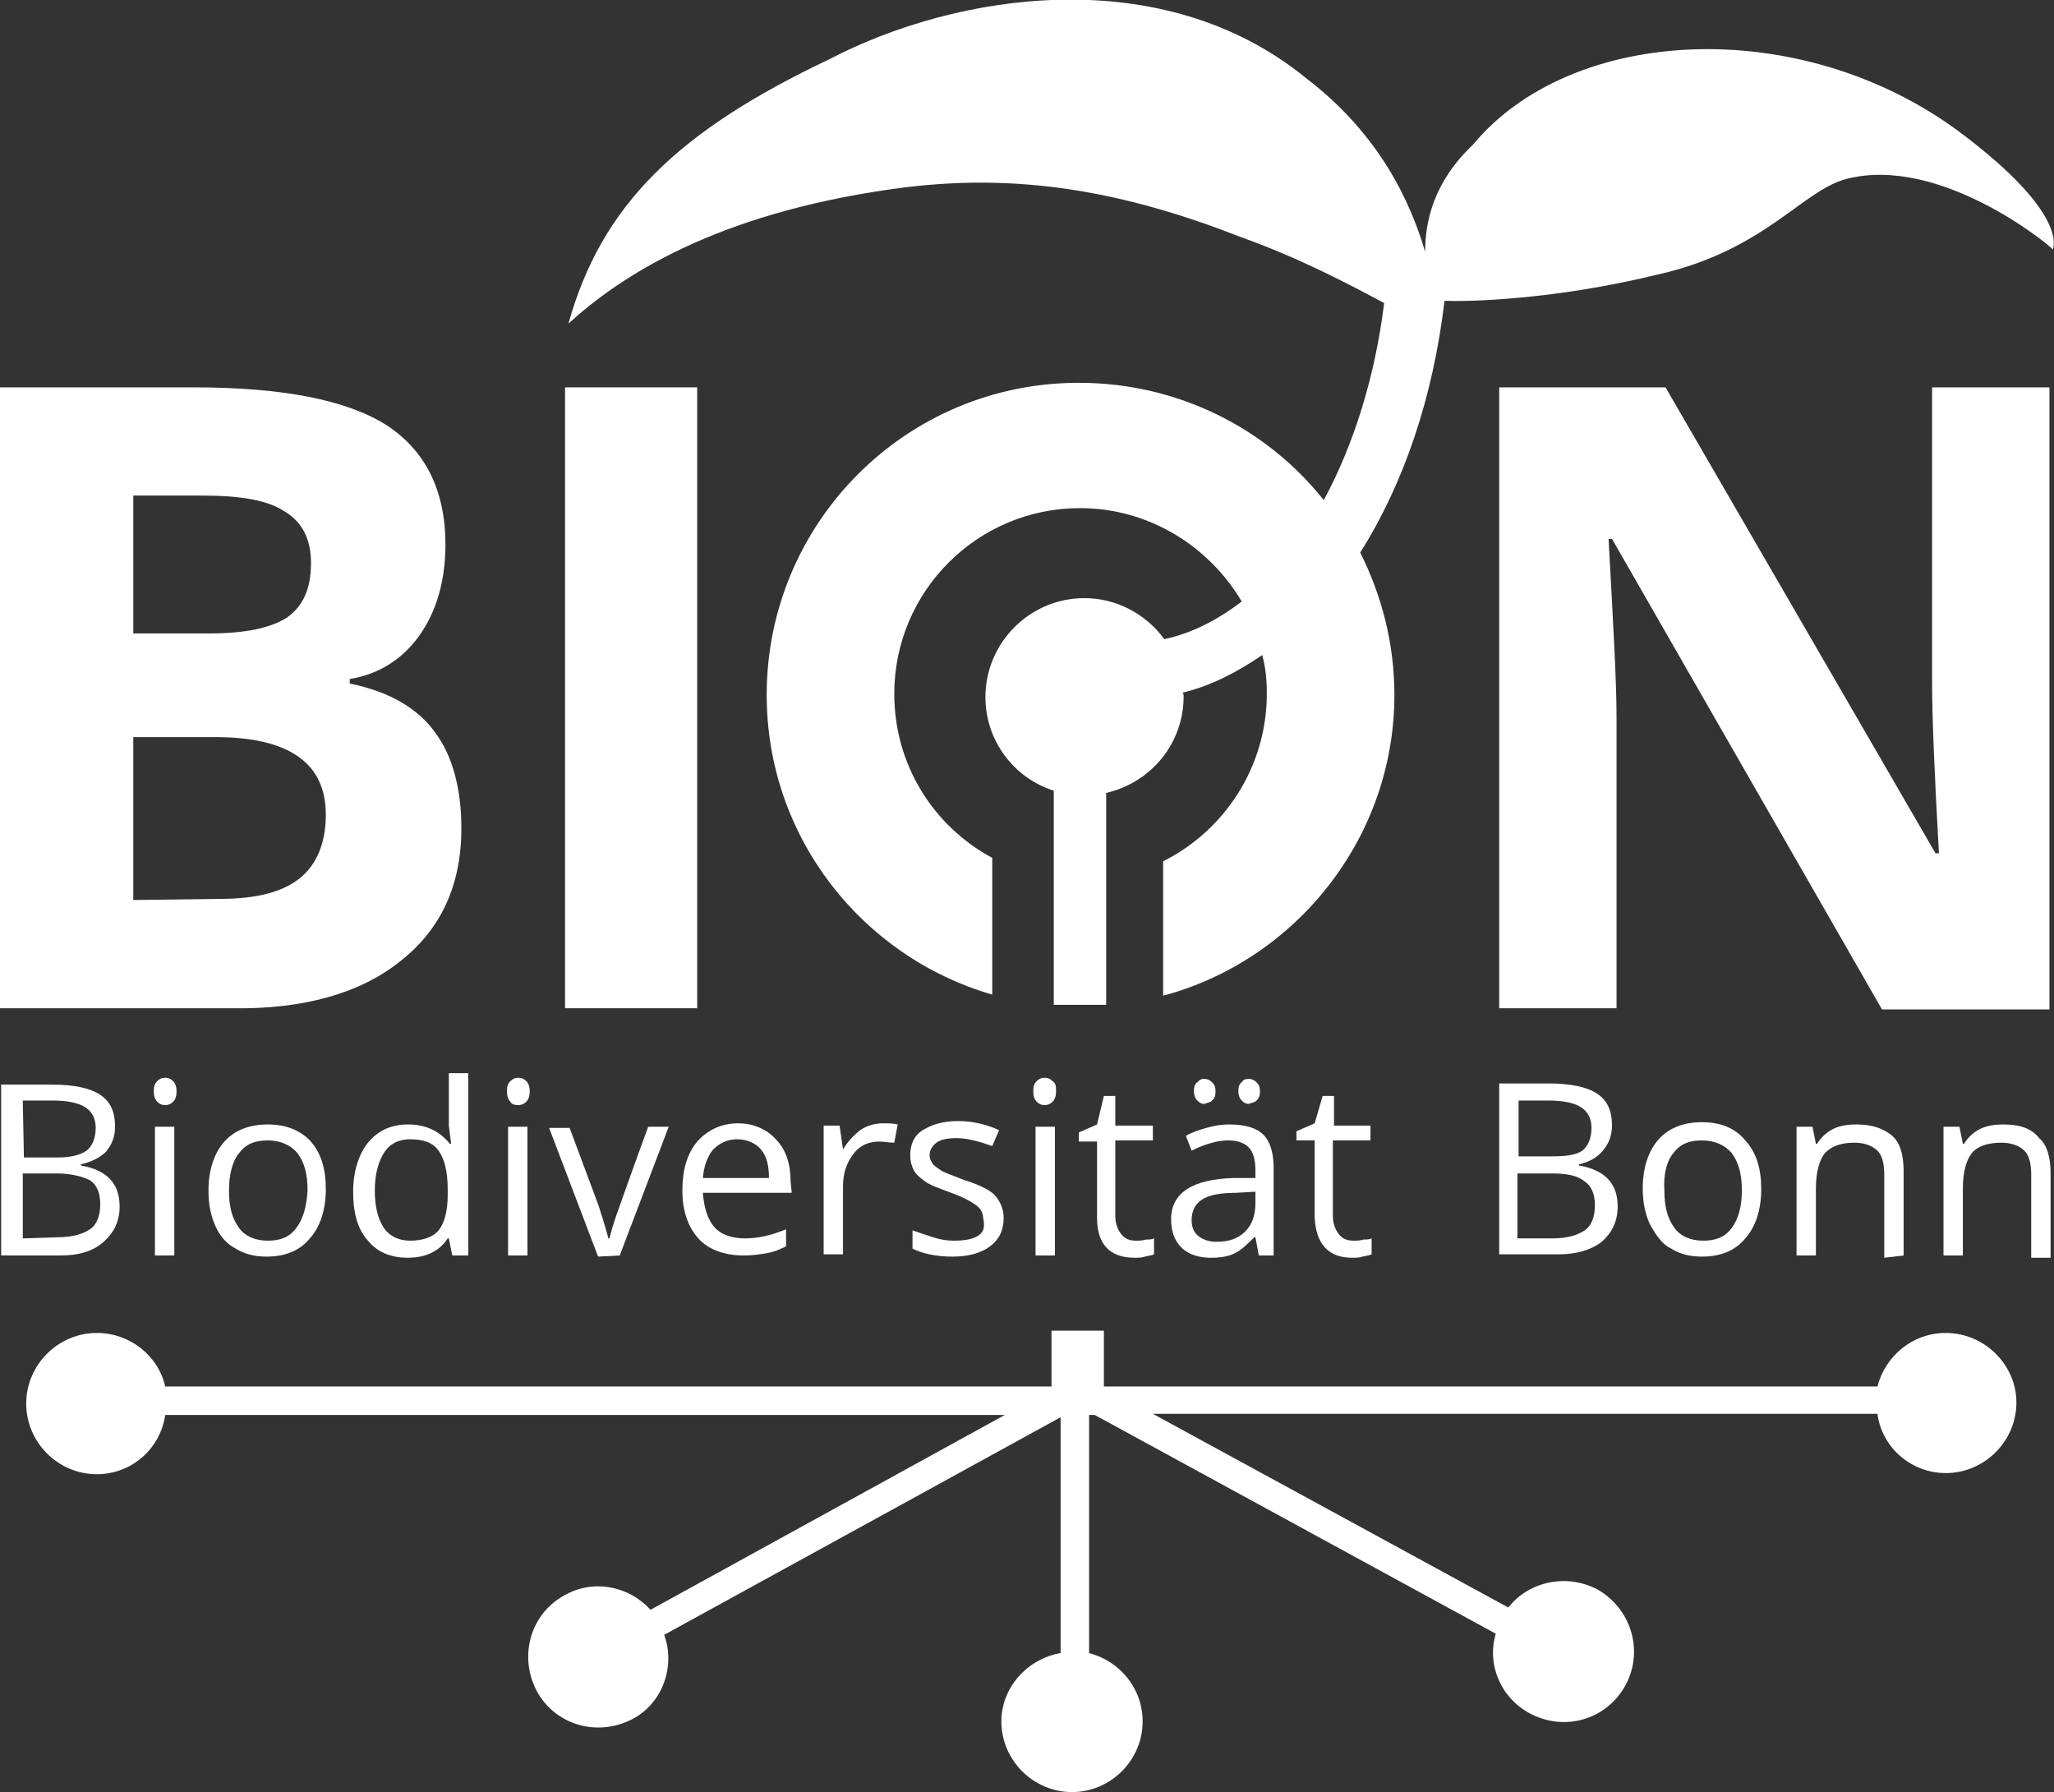 <?xml version="1.0" encoding="utf-8"?>
<!-- Generator: Adobe Illustrator 19.2.1, SVG Export Plug-In . SVG Version: 6.00 Build 0)  -->
<svg version="1.1" id="Ebene_1" xmlns="http://www.w3.org/2000/svg" xmlns:xlink="http://www.w3.org/1999/xlink" x="0px" y="0px"
	 viewBox="0 0 180.3 157.3" style="enable-background:new 0 0 180.3 157.3;" xml:space="preserve">
<rect x="0" y="0" width="180.3" height="157.3" fill="#333333" stroke="none"/>
<style type="text/css">
	.st0{fill:#FFFFFF;}
</style>
<g>
	<path class="st0" d="M35.1,84.4c3.6-2.8,5.4-6.7,5.4-11.7c0-3.5-0.8-6.4-2.3-8.4c-1.5-2.1-4-3.6-7.5-4.3v-0.4
		c2.5-0.4,4.6-1.7,6.1-3.8c1.5-2.1,2.3-4.8,2.3-8c0-4.8-1.8-8.3-5.2-10.5C30.4,35.1,24.8,34,17,34H0v54.5h20.4
		C26.6,88.6,31.6,87.2,35.1,84.4z M11.7,43.5h6.1c3.3,0,5.7,0.4,7.2,1.4c1.5,0.9,2.3,2.4,2.3,4.5c0,2.3-0.7,3.8-2.1,4.8
		c-1.4,0.9-3.6,1.4-6.8,1.4h-6.7V43.5L11.7,43.5z M11.7,79V64.7h7.2c6.5,0,9.7,2.3,9.7,6.8c0,2.5-0.8,4.4-2.3,5.6s-3.8,1.8-7,1.8
		L11.7,79L11.7,79z"/>
	<rect x="49.6" y="34" class="st0" width="11.6" height="54.5"/>
	<path class="st0" d="M169.6,34v25.9c0,3,0.2,7.9,0.6,15h-0.3L146.2,34h-14.6v54.5h10.3V62.9c0-3.1-0.3-8.3-0.7-15.6h0.3l23.7,41.3
		h14.7V34H169.6L169.6,34z"/>
	<path class="st0" d="M170.8,117c-2.9,0-5.3,2-6,4.7H96.9v-4.9h-4.6v4.9H14.5c-0.6-2.7-3.1-4.7-6-4.7c-3.4,0-6.2,2.8-6.2,6.2
		s2.8,6.2,6.2,6.2c3.1,0,5.6-2.3,6-5.2h73.7l-31.1,17.1c-1.9-2.1-5-2.7-7.5-1.3c-3,1.6-4.1,5.3-2.5,8.4c1.6,3,5.3,4.1,8.4,2.5
		c2.7-1.4,3.8-4.7,2.8-7.4l34.8-19.1v20.7c-2.9,0.5-5.2,3-5.2,6c0,3.4,2.8,6.2,6.2,6.2c3.4,0,6.2-2.8,6.2-6.2c0-2.9-2-5.3-4.7-6
		v-20.9h0.5l35.2,19.2c-0.8,2.7,0.4,5.6,3,7c3,1.6,6.7,0.6,8.4-2.5c1.6-3,0.5-6.7-2.5-8.4c-2.7-1.4-6-0.7-7.8,1.6l-31.2-17h63.6
		c0.4,3,3,5.2,6,5.2c3.4,0,6.2-2.8,6.2-6.2C177,119.8,174.2,117,170.8,117z"/>
	<path class="st0" d="M108.9,20.8c5.3,1.9,9.6,4.2,12.6,5.8c-0.8,6.5-2.7,12.5-5.3,17.3c-5-6.3-12.8-10.3-21.5-10.3
		c-15.2,0-27.4,12.3-27.4,27.4c0,12.5,8.4,23,19.8,26.3v-12c-5.2-2.8-8.6-8.2-8.6-14.4c0-9,7.3-16.3,16.3-16.3
		c6,0,11.3,3.3,14.2,8.2c-2.1,1.6-4.4,2.8-6.8,3.3c-1.6-2.2-4.2-3.6-7-3.6c-4.8,0-8.7,3.9-8.7,8.7c0,3.8,2.5,7.1,6,8.2v18.8h4.6
		V69.6c3.9-0.9,6.8-4.3,6.8-8.5c0-0.1,0-0.2-0.1-0.3c2.5-0.6,4.8-1.8,7-3.3c0.3,1.1,0.4,2.2,0.4,3.4c0,6.4-3.7,12-9.1,14.7v11.8
		c11.6-3.1,20.3-13.8,20.3-26.4c0-4.5-1.1-8.7-3-12.5c3.8-6,6.4-13.6,7.4-22.1c2.1,0.1,9.7-0.1,18.7-2.3c9.4-2.1,12.7-7.4,16.6-8.4
		c8.2-2.1,17.8,5.8,18.1,6.2c0-0.1,1.5-3.1-8.3-10.4c-14-10.3-34-9.2-42.6,1.2c-3.5,3.3-4.2,6.8-4.2,9.4c-1.3-4.4-4-10.3-10.4-15.2
		C102-3.5,83.9-0.6,72.8,5.2c-13.3,6.3-20,12.8-22.9,23.2c4.5-4.1,12.8-9.6,28.4-11.8C89.4,15,98.9,16.9,108.9,20.8z"/>
	<path class="st0" d="M9.1,109c0.9-0.8,1.4-1.8,1.4-3.1c0-2-1.1-3.2-3.4-3.6v-0.1c0.9-0.2,1.7-0.6,2.2-1.1c0.5-0.6,0.8-1.3,0.8-2.2
		c0-1.3-0.4-2.2-1.3-2.8c-0.9-0.6-2.3-0.9-4.3-0.9H0.1v15h5.2C7,110.2,8.2,109.8,9.1,109z M2,96.6h2.6c1.3,0,2.3,0.2,2.9,0.6
		c0.6,0.4,0.9,1,0.9,1.8c0,0.9-0.3,1.6-0.8,2c-0.6,0.4-1.4,0.6-2.6,0.6H2.1L2,96.6L2,96.6z M2,108.7V103h3c1.3,0,2.3,0.3,2.9,0.6
		c0.6,0.4,0.9,1.1,0.9,2.1s-0.3,1.8-0.9,2.2c-0.6,0.4-1.5,0.7-2.8,0.7L2,108.7L2,108.7z"/>
	<path class="st0" d="M15.2,94.9c-0.2-0.2-0.4-0.3-0.7-0.3s-0.5,0.1-0.7,0.3c-0.2,0.2-0.3,0.4-0.3,0.9c0,0.4,0.1,0.7,0.3,0.9
		c0.2,0.2,0.4,0.3,0.7,0.3s0.5-0.1,0.7-0.3c0.2-0.2,0.3-0.5,0.3-0.9S15.4,95.1,15.2,94.9z"/>
	<rect x="13.6" y="98.9" class="st0" width="1.7" height="11.3"/>
	<path class="st0" d="M23.5,98.7c-1.6,0-2.9,0.5-3.8,1.5c-0.9,1-1.4,2.5-1.4,4.3c0,1.2,0.2,2.2,0.6,3.1s1,1.6,1.8,2
		c0.8,0.5,1.7,0.7,2.7,0.7c1.6,0,2.9-0.5,3.8-1.6c0.9-1,1.4-2.5,1.4-4.3s-0.4-3.2-1.4-4.3C26.3,99.2,25.1,98.7,23.5,98.7z M26,107.8
		c-0.6,0.8-1.4,1.1-2.5,1.1s-2-0.4-2.5-1.1c-0.6-0.8-0.9-1.8-0.9-3.3c0-1.4,0.3-2.6,0.9-3.3c0.6-0.8,1.4-1.1,2.5-1.1s2,0.4,2.6,1.1
		c0.6,0.8,0.9,1.8,0.9,3.3C26.9,106,26.6,107,26,107.8z"/>
	<path class="st0" d="M35.8,98.7c-1.4,0-2.6,0.5-3.5,1.6c-0.8,1-1.3,2.5-1.3,4.3c0,1.9,0.4,3.3,1.3,4.3c0.8,1,2,1.5,3.5,1.5
		c1.6,0,2.8-0.6,3.5-1.7h0.1l0.3,1.5h1.4v-16h-1.7v4.6l0.1,0.8l0.1,0.8h-0.1C38.5,99.2,37.3,98.7,35.8,98.7z M39.3,104.9
		c0,1.4-0.3,2.5-0.8,3.1s-1.4,0.9-2.5,0.9c-1,0-1.8-0.4-2.3-1.1c-0.5-0.8-0.8-1.8-0.8-3.3c0-1.4,0.3-2.5,0.8-3.3S35,100,36,100
		c1.2,0,2,0.3,2.5,1s0.8,1.8,0.8,3.4V104.9z"/>
	<rect x="44.6" y="98.9" class="st0" width="1.7" height="11.3"/>
	<path class="st0" d="M45.5,97c0.3,0,0.5-0.1,0.7-0.3c0.2-0.2,0.3-0.5,0.3-0.9s-0.1-0.7-0.3-0.9c-0.2-0.2-0.4-0.3-0.7-0.3
		s-0.5,0.1-0.7,0.3c-0.2,0.2-0.3,0.4-0.3,0.9c0,0.4,0.1,0.7,0.3,0.9C44.9,96.9,45.1,97,45.5,97z"/>
	<path class="st0" d="M54.4,110.2l4.3-11.3h-1.8c-1.4,3.8-2.3,6.4-2.7,7.5c-0.4,1.1-0.6,1.9-0.7,2.3h-0.1c-0.1-0.4-0.4-1.5-0.9-3
		L50,99h-1.8l4.3,11.3L54.4,110.2L54.4,110.2z"/>
	<path class="st0" d="M69.4,103.7c0-1.5-0.4-2.8-1.3-3.7c-0.8-0.9-2-1.4-3.3-1.4c-1.5,0-2.7,0.6-3.6,1.6c-0.9,1.1-1.3,2.5-1.3,4.3
		s0.5,3.2,1.4,4.2s2.3,1.5,4,1.5c0.8,0,1.4-0.1,2-0.2c0.6-0.1,1.1-0.3,1.7-0.6v-1.5c-1.2,0.5-2.4,0.8-3.6,0.8c-1.1,0-2.1-0.3-2.7-1
		s-0.9-1.7-1-3h7.8L69.4,103.7L69.4,103.7z M61.7,103.4c0.1-1.1,0.4-1.9,0.9-2.5c0.6-0.6,1.3-0.9,2.1-0.9s1.6,0.3,2.1,0.9
		s0.7,1.4,0.7,2.5H61.7z"/>
	<path class="st0" d="M74,100.9L74,100.9l-0.3-2.1h-1.4v11.3H74v-6c0-1.1,0.3-2,0.9-2.8s1.4-1.1,2.3-1.1c0.4,0,0.8,0.1,1.3,0.1
		l0.3-1.6c-0.4-0.1-0.8-0.1-1.3-0.1c-0.7,0-1.4,0.2-2,0.6C74.9,99.7,74.4,100.2,74,100.9z"/>
	<path class="st0" d="M85.8,108.5c-0.5,0.3-1.2,0.4-2.1,0.4c-0.6,0-1.2-0.1-1.8-0.3c-0.6-0.2-1.2-0.4-1.8-0.6v1.6
		c0.8,0.4,2,0.7,3.5,0.7c1.4,0,2.5-0.3,3.3-0.9c0.8-0.6,1.2-1.4,1.2-2.5c0-0.8-0.3-1.4-0.7-1.9c-0.4-0.5-1.4-1-2.7-1.4
		c-1-0.4-1.6-0.6-2-0.8c-0.3-0.2-0.6-0.4-0.8-0.6c-0.1-0.2-0.3-0.4-0.3-0.8s0.2-0.8,0.6-1.1c0.4-0.3,1-0.4,1.8-0.4
		c0.9,0,2,0.3,3.1,0.7l0.6-1.4c-1.1-0.5-2.3-0.8-3.6-0.8c-1.3,0-2.3,0.3-3.1,0.8c-0.8,0.5-1.1,1.3-1.1,2.2c0,0.5,0.1,0.9,0.3,1.3
		c0.2,0.4,0.6,0.7,1,1s1.2,0.6,2.3,1c1.1,0.4,1.8,0.8,2.2,1.1c0.4,0.3,0.6,0.7,0.6,1.1C86.5,107.8,86.3,108.2,85.8,108.5z"/>
	<path class="st0" d="M92.4,94.9c-0.2-0.2-0.4-0.3-0.7-0.3c-0.3,0-0.5,0.1-0.7,0.3s-0.3,0.4-0.3,0.9c0,0.4,0.1,0.7,0.3,0.9
		c0.2,0.2,0.4,0.3,0.7,0.3s0.5-0.1,0.7-0.3c0.2-0.2,0.3-0.5,0.3-0.9S92.7,95.1,92.4,94.9z"/>
	<rect x="90.9" y="98.9" class="st0" width="1.7" height="11.3"/>
	<path class="st0" d="M99.6,110.4c0.3,0,0.6,0,0.9-0.1c0.4-0.1,0.6-0.1,0.8-0.2v-1.4c-0.2,0.1-0.4,0.1-0.7,0.1
		c-0.3,0.1-0.6,0.1-0.9,0.1c-0.6,0-1-0.2-1.3-0.6c-0.3-0.4-0.5-0.9-0.5-1.6v-6.6h3.3v-1.3h-3.3v-2.6h-1l-0.6,2.5l-1.6,0.7v0.8h1.6
		v6.7C96.3,109.2,97.4,110.4,99.6,110.4z"/>
	<path class="st0" d="M108.3,103.4c-3.6,0.1-5.5,1.3-5.5,3.6c0,1.1,0.3,1.9,0.9,2.5s1.5,0.9,2.6,0.9c0.8,0,1.5-0.1,2.1-0.4
		s1.1-0.8,1.7-1.4h0.1l0.3,1.6h1.3v-7.7c0-1.3-0.3-2.3-0.9-2.9s-1.6-0.9-3-0.9c-0.7,0-1.3,0.1-2,0.3c-0.7,0.2-1.3,0.4-1.8,0.7
		l0.5,1.3c1.2-0.6,2.3-0.9,3.2-0.9c0.8,0,1.4,0.2,1.8,0.6s0.6,1.1,0.6,2v0.7L108.3,103.4z M110.2,105.6c0,1.1-0.3,1.9-0.9,2.5
		s-1.4,0.9-2.5,0.9c-0.7,0-1.2-0.2-1.6-0.5s-0.6-0.8-0.6-1.4c0-0.8,0.3-1.4,0.9-1.8s1.6-0.6,3-0.6l1.7-0.1V105.6L110.2,105.6z"/>
	<path class="st0" d="M106.4,96.6c0.2-0.2,0.3-0.4,0.3-0.8s-0.1-0.6-0.3-0.8c-0.2-0.2-0.4-0.3-0.7-0.3c-0.3,0-0.4,0.1-0.6,0.3
		c-0.2,0.1-0.3,0.4-0.3,0.8c0,0.3,0.1,0.6,0.3,0.8c0.2,0.2,0.4,0.3,0.6,0.3C105.9,96.8,106.2,96.8,106.4,96.6z"/>
	<path class="st0" d="M110.3,96.6c0.2-0.2,0.3-0.4,0.3-0.8s-0.1-0.6-0.3-0.8c-0.2-0.2-0.4-0.3-0.7-0.3c-0.3,0-0.5,0.1-0.6,0.3
		c-0.2,0.1-0.3,0.4-0.3,0.8c0,0.3,0.1,0.6,0.3,0.8c0.2,0.2,0.4,0.3,0.6,0.3C109.8,96.8,110.1,96.8,110.3,96.6z"/>
	<path class="st0" d="M118.7,110.4c0.3,0,0.6,0,0.9-0.1c0.4-0.1,0.6-0.1,0.8-0.2v-1.4c-0.2,0.1-0.4,0.1-0.7,0.1
		c-0.3,0.1-0.6,0.1-0.9,0.1c-0.6,0-1-0.2-1.3-0.6c-0.3-0.4-0.5-0.9-0.5-1.6v-6.6h3.3v-1.3h-3.2v-2.6h-1l-0.7,2.4l-1.6,0.7v0.8h1.6
		v6.7C115.5,109.2,116.6,110.4,118.7,110.4z"/>
	<path class="st0" d="M140.7,101c0.5-0.6,0.8-1.3,0.8-2.2c0-1.3-0.4-2.2-1.3-2.8c-0.9-0.6-2.3-0.9-4.3-0.9h-4.3v15h5.2
		c1.6,0,2.9-0.4,3.8-1.1c0.9-0.8,1.4-1.8,1.4-3.1c0-2-1.1-3.2-3.4-3.6v-0.1C139.5,102,140.2,101.6,140.7,101z M139.1,103.7
		c0.6,0.4,0.9,1.1,0.9,2.1c0,1-0.3,1.8-0.9,2.2c-0.6,0.4-1.5,0.7-2.8,0.7h-3.1V103h3C137.6,103,138.5,103.2,139.1,103.7z
		 M136.2,101.5h-2.9v-4.9h2.6c1.3,0,2.3,0.2,2.9,0.6s0.9,1,0.9,1.8c0,0.9-0.3,1.6-0.8,2C138.3,101.4,137.4,101.5,136.2,101.5z"/>
	<path class="st0" d="M146.7,109.6c0.8,0.5,1.7,0.7,2.7,0.7c1.6,0,2.9-0.5,3.8-1.6c0.9-1,1.4-2.5,1.4-4.3s-0.4-3.2-1.4-4.3
		c-0.9-1.1-2.2-1.6-3.8-1.6c-1.6,0-2.9,0.5-3.8,1.5s-1.4,2.5-1.4,4.3c0,1.2,0.2,2.2,0.6,3.1C145.4,108.5,145.9,109.2,146.7,109.6z
		 M146.9,101.2c0.6-0.8,1.4-1.1,2.5-1.1s2,0.4,2.6,1.1c0.6,0.8,0.9,1.8,0.9,3.3c0,1.4-0.3,2.5-0.9,3.3s-1.4,1.1-2.5,1.1
		s-2-0.4-2.5-1.1c-0.6-0.8-0.9-1.8-0.9-3.3C146,103.1,146.3,101.9,146.9,101.2z"/>
	<path class="st0" d="M167.1,110.2v-7.4c0-1.4-0.3-2.5-1-3.1s-1.7-1-3.1-1c-0.8,0-1.5,0.1-2.1,0.4s-1.1,0.8-1.4,1.3h-0.1l-0.3-1.5
		h-1.4v11.3h1.7v-5.9c0-1.4,0.3-2.5,0.8-3.1c0.6-0.6,1.4-0.9,2.6-0.9c0.9,0,1.6,0.3,2,0.7c0.4,0.4,0.6,1.1,0.6,2.1v7.3L167.1,110.2
		L167.1,110.2z"/>
	<path class="st0" d="M175.9,98.7c-0.8,0-1.5,0.1-2.1,0.4s-1.1,0.8-1.4,1.3h-0.1l-0.3-1.5h-1.4v11.3h1.7v-5.9c0-1.4,0.3-2.5,0.8-3.1
		s1.4-0.9,2.6-0.9c0.9,0,1.6,0.3,2,0.7c0.4,0.4,0.6,1.1,0.6,2.1v7.3h1.7V103c0-1.4-0.3-2.5-1-3.1C178.3,99,177.2,98.7,175.9,98.7z"
		/>
</g>
</svg>
